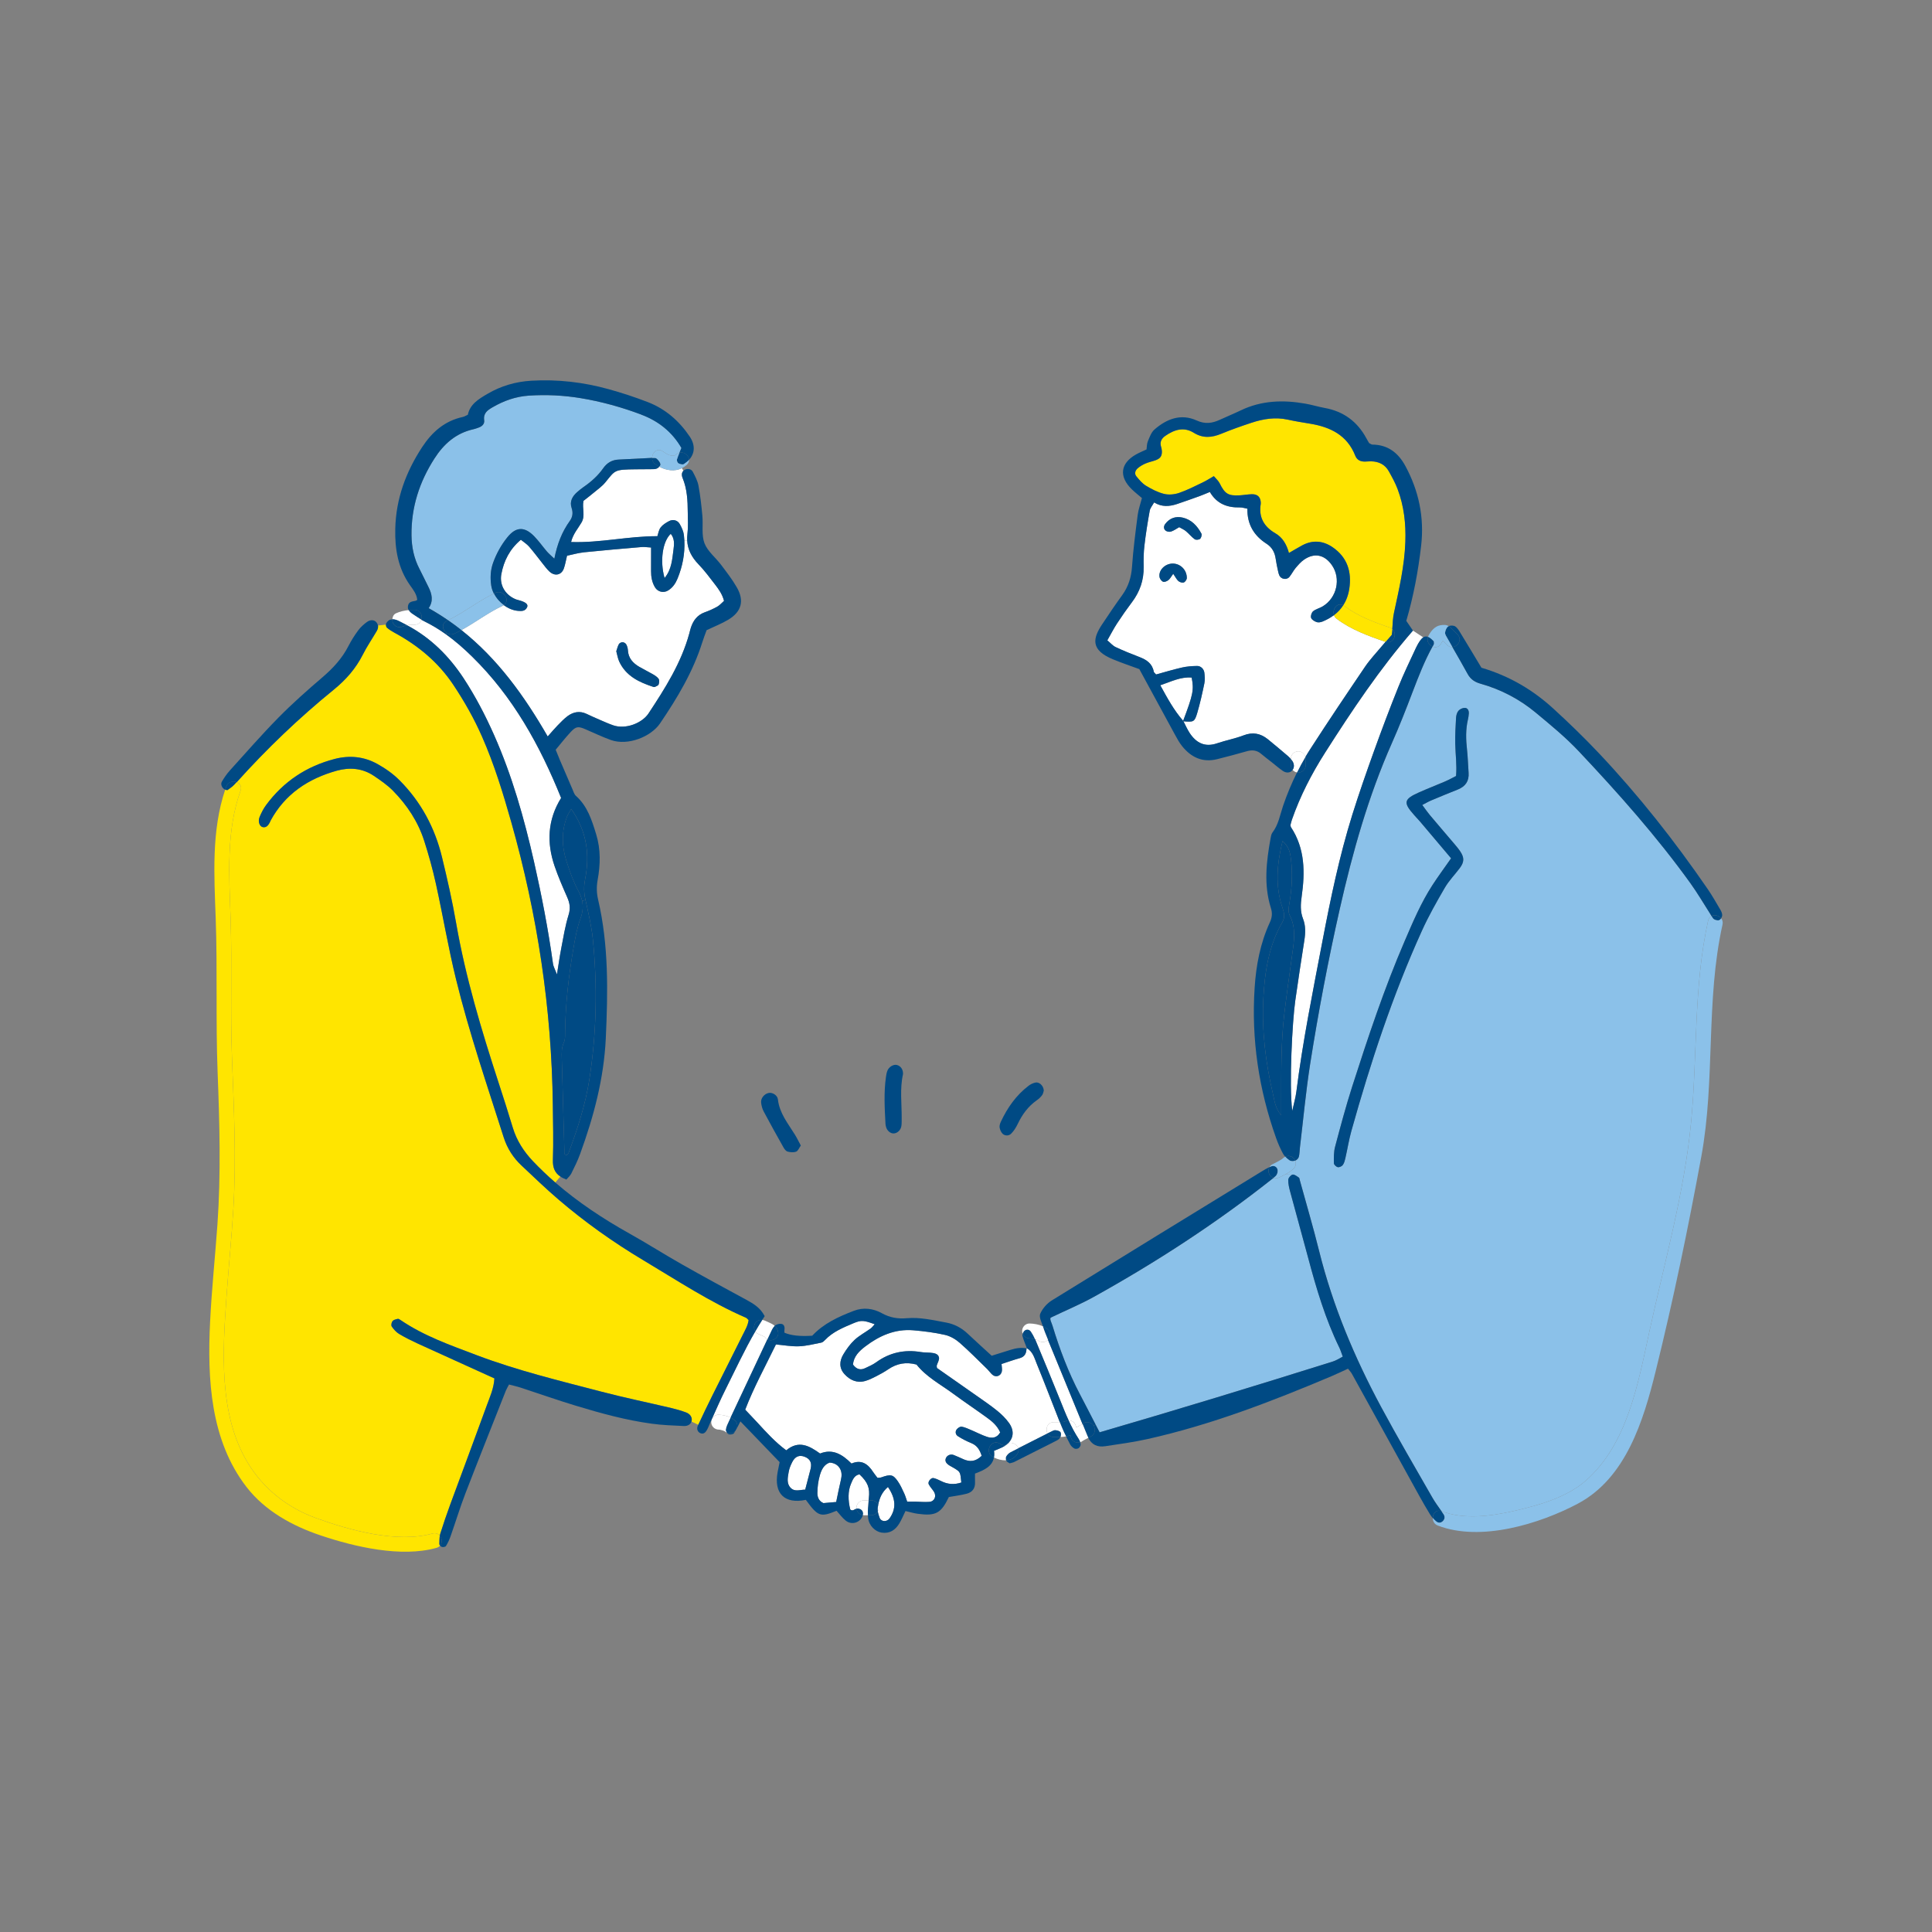 <?xml version="1.0" encoding="UTF-8"?>
<svg id="_レイヤー_1" data-name="レイヤー_1" xmlns="http://www.w3.org/2000/svg" version="1.1" viewBox="0 0 120 120">
  <rect x="0" y="0" width="120" height="120" fill="#808080" stroke="none"/>
  <!-- Generator: Adobe Illustrator 29.3.1, SVG Export Plug-In . SVG Version: 2.1.0 Build 151)  -->
  <defs>
    <style>
      .st0 {
        fill: #8bc1e9;
      }

      .st1 {
        fill: #fff;
      }

      .st2 {
        fill: #ffe500;
      }

      .st3 {
        fill: #004a84;
      }
    </style>
  </defs>
  <path class="st2" d="M86.312,38.974c-.974-.328-1.998-.712-2.819-1.341-.021-.016-.042-.03-.062-.039.19-.291.317-.631.377-1.022.16-1.057-.125-1.957-1.036-2.581-.597-.407-1.237-.463-1.887-.116-.25.134-.49.282-.826.474-.143-.534-.395-.964-.849-1.226-.703-.409-1.041-.997-.902-1.822.005-.03.005-.062.002-.095-.025-.34-.203-.513-.557-.506-.252.007-.504.055-.756.069-.719.039-.916-.095-1.244-.754-.079-.155-.224-.277-.358-.439-.259.148-.47.287-.694.393-.486.231-.964.481-1.471.652-.287.097-.638.129-.927.058-.391-.097-.768-.291-1.115-.502-.236-.141-.425-.37-.603-.585-.143-.173-.07-.375.083-.506.141-.123.31-.22.481-.294.203-.088.425-.13.634-.206.298-.113.398-.266.384-.573-.005-.095-.028-.19-.055-.28-.083-.289.044-.502.263-.654.553-.386,1.15-.585,1.772-.197.576.358,1.124.305,1.716.06.615-.254,1.242-.474,1.873-.682.731-.243,1.475-.361,2.246-.194.465.102.934.178,1.401.254,1.258.208,2.296.715,2.796,1.987.106.271.328.37.606.365.127-.002.254-.019.382-.016.479.009.865.201,1.101.627.199.358.4.721.543,1.103.396,1.052.518,2.146.479,3.27-.053,1.499-.391,2.946-.705,4.403-.067.303-.081.617-.106,1.011-.044-.042-.099-.072-.164-.095Z"/>
  <path class="st2" d="M24.03,38.981c.139.123.301.224.465.312,1.475.798,2.729,1.838,3.665,3.244.687,1.032,1.295,2.105,1.792,3.24.754,1.716,1.298,3.501,1.809,5.301,1.621,5.735,2.505,11.577,2.576,17.539.014,1.14.044,2.285.005,3.425-.019.488.129.812.465,1.034l-.317.37c-.479-.416-.939-.853-1.381-1.318-.581-.613-1.015-1.286-1.258-2.093-.282-.941-.585-1.876-.888-2.808-1.059-3.254-2.044-6.524-2.632-9.905-.238-1.369-.548-2.731-.876-4.084-.442-1.82-1.298-3.427-2.63-4.766-.407-.409-.867-.733-1.369-1.013-.849-.476-1.748-.557-2.669-.319-1.746.453-3.175,1.401-4.253,2.858-.167.224-.298.483-.407.745-.12.285,0,.606.215.636.229.03.333-.139.425-.31.016-.028.021-.062.037-.09.9-1.665,2.35-2.62,4.126-3.113.789-.217,1.582-.155,2.285.317.416.28.842.571,1.193.927.877.89,1.559,1.922,1.943,3.118.28.874.527,1.76.724,2.655.437,1.977.77,3.98,1.254,5.946.816,3.323,1.924,6.561,2.96,9.817.217.68.59,1.265,1.108,1.748.761.717,1.515,1.443,2.31,2.123,1.64,1.402,3.395,2.648,5.25,3.756,2.095,1.249,4.13,2.599,6.378,3.573.053.023.093.081.164.146-.039.333-.222.631-.372.937-.62,1.249-1.254,2.491-1.873,3.737-.301.606-.597,1.219-.881,1.831l-.425-.201c.007-.023.014-.046.016-.072.025-.201-.099-.402-.356-.497-.296-.109-.601-.199-.909-.271-1.448-.342-2.907-.64-4.346-1.018-2.604-.68-5.224-1.314-7.745-2.266-1.626-.615-3.277-1.191-4.732-2.183-.051-.035-.123-.083-.171-.072-.116.028-.259.058-.324.141-.065.079-.099.264-.048.335.123.176.277.354.46.463.379.226.779.423,1.18.608,1.552.71,3.11,1.413,4.736,2.151-.039.64-.287,1.161-.478,1.691-.745,2.054-1.515,4.098-2.269,6.149-.217.594-.423,1.193-.613,1.797-.014.044-.023.088-.033.132-.099-.12-.259-.19-.455-.134-2.197.615-5.15-.204-7.248-.967-1.76-.638-3.247-1.818-4.216-3.416-1.832-3.013-1.563-6.98-1.327-10.347.129-1.829.319-3.654.428-5.486.183-3.108.03-6.216-.088-9.325-.111-2.886.011-5.772-.086-8.658-.088-2.657-.291-5.4.62-7.949.09-.257-.044-.446-.238-.525,1.862-2.074,3.871-3.994,6.034-5.752.749-.611,1.36-1.307,1.797-2.172.254-.506.581-.978.867-1.471.063-.109.093-.22.074-.331l.493-.055c0,.067.023.148.06.183Z"/>
  <path class="st0" d="M42.326,27.823c-.039.099-.081.197-.12.289-.07.019-.141.053-.206.113-.238.213-.627-.044-.828-.19-.34-.243-.666.076-.67.407-.692.032-1.383.074-2.075.104-.411.019-.721.201-.957.534-.331.472-.756.849-1.23,1.175-.129.088-.252.192-.372.294-.31.266-.502.59-.363,1.004.099.301.062.56-.113.805-.483.673-.779,1.429-.96,2.343-.199-.19-.338-.305-.456-.439-.268-.312-.504-.652-.791-.948-.608-.624-1.138-.604-1.677.067-.377.469-.668.994-.877,1.568-.169.46-.187.932-.122,1.404.025.176.083.349.166.514-.992.481-1.855,1.182-2.847,1.656-.384-.264-.784-.516-1.202-.749.305-.439.208-.879-.014-1.316-.187-.368-.361-.742-.55-1.108-.345-.659-.492-1.357-.502-2.104-.019-1.734.488-3.303,1.418-4.755.59-.923,1.348-1.591,2.437-1.832.093-.019.183-.056.273-.086.231-.074.421-.22.386-.472-.062-.442.21-.624.523-.805.696-.405,1.434-.666,2.241-.722,1.082-.072,2.151-.021,3.224.155,1.286.213,2.537.56,3.753,1.015,1.069.398,1.927,1.068,2.512,2.079Z"/>
  <path class="st0" d="M80.288,72.957c-.113.025-.268.208-.271.326-.007.245.055.5.12.74.37,1.376.754,2.75,1.122,4.126.507,1.901,1.066,3.781,1.931,5.557.081.166.134.349.213.557-.22.111-.405.236-.61.301-4.801,1.508-9.614,2.976-14.491,4.399-.083-.16-.164-.319-.248-.476-.331-.645-.655-1.274-.985-1.901-.71-1.351-1.247-2.771-1.691-4.23-.06-.199-.189-.409-.118-.514.967-.463,1.846-.828,2.671-1.286,3.885-2.158,7.606-4.574,11.094-7.336.025-.021.053-.042.081-.062.12.039.257.025.379-.035.113-.058.227-.113.34-.176l.463.009Z"/>
  <path class="st0" d="M80.676,73.142c-.123-.081-.275-.208-.388-.185l-.463-.009c.187-.099.368-.213.523-.361.136-.127.169-.331.102-.497.111-.046.204-.141.231-.261.039-.183.042-.377.062-.564.208-1.73.366-3.469.636-5.19.509-3.221,1.117-6.427,1.836-9.611.798-3.527,1.772-6.998,3.242-10.315.463-1.043.879-2.104,1.284-3.171.368-.96.738-1.92,1.237-2.819.189.079.416.042.539-.197.033-.06.065-.118.097-.162.085.086.171.171.257.257.106.106.227.143.34.134.319.557.641,1.112.948,1.674.183.333.449.504.805.604,1.267.356,2.417.96,3.425,1.797.925.768,1.864,1.538,2.685,2.412,2.454,2.606,4.836,5.284,6.931,8.196.442.618.826,1.274,1.235,1.913.023.035.042.072.062.109-.097.051-.176.143-.208.287-.911,4.1-.657,8.33-1.055,12.491-.423,4.427-1.656,8.716-2.597,13.046-.699,3.215-1.358,6.98-3.955,9.253-1.205,1.055-2.974,1.54-4.498,1.885-1.399.317-3.067.537-4.44.007-.007-.002-.012-.005-.019-.005-.187-.273-.391-.541-.555-.828-1.071-1.871-2.162-3.73-3.182-5.627-1.656-3.078-3.006-6.284-3.855-9.688-.366-1.476-.798-2.932-1.2-4.399-.019-.06-.021-.148-.062-.176ZM91.231,44.31c.009-.176-.069-.34-.245-.342-.136-.005-.31.074-.398.178-.095.109-.141.287-.15.437-.032.537-.06,1.073-.051,1.61.014.661.111,1.321.051,2.005-.248.125-.465.247-.694.344-.525.227-1.057.43-1.577.661-.98.433-1.024.641-.338,1.413.127.141.259.28.382.423.634.747,1.265,1.496,1.919,2.271-.435.62-.812,1.131-1.156,1.661-.71,1.094-1.216,2.292-1.73,3.485-1.267,2.942-2.276,5.976-3.254,9.022-.395,1.235-.731,2.491-1.064,3.744-.088.328-.081.687-.076,1.029,0,.088.146.224.243.243.097.019.254-.053.314-.139.088-.12.125-.285.16-.435.127-.555.215-1.122.368-1.67,1.186-4.241,2.56-8.423,4.382-12.44.416-.92.918-1.806,1.427-2.68.252-.433.615-.803.92-1.207.285-.377.296-.65.035-1.041-.123-.185-.268-.354-.412-.522-.492-.581-.99-1.156-1.478-1.739-.16-.19-.301-.398-.469-.625.213-.109.375-.208.548-.28.553-.234,1.11-.46,1.67-.685.467-.19.696-.523.659-1.034-.035-.474-.046-.951-.097-1.422-.072-.636-.093-1.265.056-1.892.03-.123.046-.25.055-.375Z"/>
  <path class="st3" d="M35.23,50.695c.044-.113.116-.213.247-.449.988,1.406,1.161,2.849.865,4.362-.081.421-.083.8.007,1.209.007.028.011.058.019.086l-.213.048c-.042-.203-.12-.407-.234-.617-.312-.583-.539-1.217-.738-1.848-.294-.927-.319-1.868.046-2.791Z"/>
  <path class="st3" d="M35.2,71.745c-.199-.011-.143-.18-.146-.28-.058-1.901-.111-3.802-.16-5.701-.009-.347-.025-.684.132-1.022.088-.19.069-.435.072-.654.026-1.746.222-3.476.52-5.194.106-.622.22-1.254.435-1.843.146-.393.178-.745.102-1.099l.213-.048c.176.805.372,1.612.455,2.428.289,2.912.234,5.821-.217,8.716-.245,1.568-.735,3.074-1.29,4.558-.021.051-.074.09-.116.139Z"/>
  <path class="st3" d="M80.119,56.879c.365.722.273,1.473.166,2.232-.178,1.284-.358,2.567-.513,3.853-.222,1.857-.187,3.726-.192,5.592-.002.206,0,.409,0,.719-.379-.451-.416-.904-.513-1.318-.455-1.949-.703-3.924-.599-5.927.086-1.653.331-3.275,1.175-4.741.178-.31.125-.58.016-.897-.465-1.355-.351-2.713.002-4.151.412.354.481.754.527,1.159.104.886.055,1.769-.092,2.646-.046.284-.118.562.023.835Z"/>
  <path class="st1" d="M73.486,44.775c-.576-.657-.985-1.415-1.42-2.208.682-.231,1.27-.537,1.95-.476.146.77.09,1.045-.53,2.685Z"/>
  <path class="st1" d="M72.411,32.966c.083.06.236.083.331.048.171-.058.324-.171.502-.27.15.088.296.148.412.243.192.159.349.363.55.506.072.053.262.037.333-.023.072-.06.125-.247.086-.324-.259-.483-.617-.874-1.177-.999-.432-.097-.807.042-1.075.4-.102.136-.106.315.039.419ZM72.871,35.64c.143.206.21.356.324.453.081.069.24.118.331.086.088-.032.19-.18.19-.277.005-.509-.41-.909-.895-.897-.477.012-.884.435-.796.856.023.106.127.24.224.275.086.03.234-.037.322-.102.095-.072.153-.192.301-.393ZM71.083,33.877c.083-.721.199-1.441.328-2.155.03-.166.162-.314.273-.513.483.298.95.252,1.415.102.478-.16.955-.331,1.429-.502.201-.074.395-.16.617-.25.435.742,1.089.978,1.871.96.146-.002.291.049.46.079-.016.983.416,1.681,1.191,2.178.347.222.513.544.569.941.034.25.09.499.143.747.018.093.042.185.079.273.109.245.463.305.631.095.141-.171.238-.377.379-.546.162-.19.329-.388.534-.527.645-.439,1.27-.305,1.723.345.58.83.312,2.04-.581,2.567-.187.111-.421.162-.585.298-.097.079-.164.294-.125.407.039.118.21.22.347.266.106.037.254.009.368-.037.264-.109.5-.24.708-.398.028.086.083.164.167.227.879.671,1.996,1.08,3.034,1.432-.079.09-.162.187-.243.284-.344.414-.719.807-1.022,1.251-1.156,1.705-2.306,3.413-3.423,5.146-.099.153-.194.308-.287.465-.053-.196-.236-.344-.446-.344-.252,0-.463.21-.463.463v.021c-.058-.072-.123-.139-.192-.197-.409-.349-.821-.696-1.239-1.036-.456-.365-.939-.46-1.508-.238-.53.204-1.099.308-1.635.49-.758.261-1.297-.014-1.709-.636-.15-.231-.261-.483-.388-.729.636.056.691.037.856-.513.178-.606.317-1.226.444-1.845.044-.21.025-.442,0-.661-.028-.229-.222-.421-.449-.419-.315.005-.634.028-.939.097-.548.125-1.087.289-1.612.433-.067-.081-.134-.125-.143-.178-.092-.5-.442-.733-.879-.902-.502-.192-1.004-.393-1.489-.622-.183-.086-.326-.261-.516-.419.217-.379.388-.717.594-1.034.294-.449.603-.893.927-1.323.497-.657.752-1.381.735-2.208-.009-.444-.005-.89.049-1.332Z"/>
  <path class="st1" d="M80.517,67.832c-.042.331-.139.655-.252,1.17-.206-1.649.007-5.578.188-6.85.178-1.254.37-2.507.566-3.758.07-.449.081-.9-.081-1.316-.183-.467-.155-.911-.088-1.392.213-1.499.215-2.976-.668-4.311-.016-.025-.014-.06-.028-.129.023-.088.051-.213.09-.331.513-1.473,1.223-2.852,2.061-4.165,1.667-2.616,3.388-5.197,5.458-7.581l.641.421c-.056.035-.109.088-.164.16-.113.15-.21.319-.289.49-.372.805-.763,1.6-1.092,2.424-.53,1.32-1.034,2.655-1.517,3.996-.472,1.311-.932,2.627-1.348,3.955-.802,2.574-1.351,5.213-1.855,7.856-.594,3.111-1.223,6.216-1.621,9.362Z"/>
  <path class="st1" d="M65.852,86.976c-.493-1.233-1.004-2.456-1.513-3.682-.014-.035-.028-.067-.044-.102.046.012.093.028.139.046h.003c.007.002.014.007.021.011-.007-.007-.014-.014-.026-.025.187.169.467.187.652,0,.002-.002.005-.005.007-.009.715,1.742,1.429,3.485,2.144,5.227-.009.009-.021.021-.03.03-.06.033-.123.062-.183.093-.063.032-.125.065-.185.099-.007-.116-.053-.231-.134-.31-.095-.097-.213-.136-.328-.129-.19-.409-.354-.828-.523-1.249Z"/>
  <path class="st1" d="M53.741,83.634c.881-.671,1.857-1.103,2.99-1.006.661.056,1.325.141,1.968.287.324.074.652.266.907.488.594.518,1.147,1.087,1.716,1.637.111.111.201.245.319.349.21.185.525.081.585-.204.028-.139-.009-.291-.018-.463.395-.129.752-.259,1.115-.358.333-.09.43-.314.435-.613.012,0,.021.002.032.005-.002-.005-.005-.011-.007-.016.379.218.474.631.622.99.488,1.193.946,2.4,1.42,3.599-.125.007-.25.005-.372.005-.405,0-.537.428-.391.701-.606.305-1.214.611-1.818.92-.074-.247-.379-.407-.627-.312.347-.34.379-.807.053-1.261-.201-.277-.453-.53-.722-.747-.418-.34-.865-.641-1.304-.951-.826-.583-1.656-1.161-2.447-1.714-.012-.095-.023-.125-.016-.15.051-.173.176-.363.139-.513-.06-.243-.324-.266-.548-.287-.19-.016-.382-.009-.569-.039-1.018-.171-1.945.026-2.787.638-.201.146-.439.247-.669.356-.298.146-.55.079-.765-.217.039-.504.382-.837.759-1.124Z"/>
  <path class="st1" d="M54.546,93.472c.076-.405.227-.791.606-1.112.502.738.518,1.362.097,1.954-.162.226-.516.217-.613-.037-.049-.127-.095-.266-.113-.403.039-.065.06-.141.06-.222,0-.062-.014-.123-.037-.178v-.002Z"/>
  <path class="st1" d="M52.811,93.757c-.146-.571-.146-1.143.037-1.577.109-.254.201-.544.534-.606.532.502.654.86.583,1.48-.005.046-.009.09-.014.136h-.294c-.252,0-.463.21-.463.463,0,.019,0,.037.002.053-.127.037-.24.182-.386.051Z"/>
  <path class="st1" d="M50.922,91.633c.095-.321.236-.654.604-.788.268.014.495.125.631.347.136.22.136.467.074.724-.109.453-.196.913-.294,1.376-.266.023-.539.046-.791.069-.296-.125-.377-.389-.377-.624.002-.37.051-.75.153-1.103Z"/>
  <path class="st1" d="M49.111,92.415c-.275-.282-.18-.652-.125-.988.035-.213.123-.423.222-.618.178-.354.446-.455.772-.328.338.132.46.375.368.752-.1.395-.204.789-.335,1.29-.319.002-.645.153-.902-.109Z"/>
  <path class="st1" d="M44.638,87.871c-.19-.005-.356.12-.428.287h-.003v-.002c.278-.611.541-1.226.842-1.825.611-1.219,1.18-2.458,1.862-3.633.037.058.088.106.153.139.104.051.21.095.317.143.042.021.083.042.122.065.039.062.093.113.157.148-.761,1.619-1.524,3.235-2.283,4.857-.229-.116-.495-.171-.74-.178Z"/>
  <path class="st1" d="M51.236,83.239c.493-.525,1.145-.784,1.785-1.055.481-.201.64-.176,1.307.067-.093.101-.157.196-.245.261-.333.24-.705.437-1.004.712-.273.254-.5.571-.694.893-.25.412-.278.858.069,1.235.338.37.768.569,1.281.425.241-.067.472-.183.696-.298.255-.13.504-.268.74-.428.53-.361,1.099-.472,1.755-.296.602.763,1.482,1.226,2.271,1.806.689.506,1.401.983,2.093,1.485.333.238.648.502.833.923-.197.349-.5.379-.812.278-.331-.109-.64-.275-.96-.41-.204-.086-.407-.185-.62-.224-.092-.016-.238.079-.307.167-.113.141-.07.333.067.421.263.171.548.317.84.435.361.148.525.419.643.789-.398.382-.754.377-1.131.213-.204-.09-.402-.187-.61-.266-.192-.072-.403.018-.479.19-.079.176.009.312.139.409.127.095.275.157.41.243.345.22.342.222.407.867-.442.153-.865.118-1.281-.1-.139-.072-.284-.134-.437-.173-.162-.044-.384.227-.308.382.083.164.217.301.319.455.18.28.046.613-.278.639-.282.023-.567-.007-.851-.012-.157-.002-.315,0-.527,0-.06-.173-.109-.349-.183-.511-.12-.257-.236-.522-.398-.754-.301-.433-.449-.451-1.045-.238-.055.019-.118.014-.217.023-.081-.109-.183-.227-.268-.356-.321-.502-.726-.8-1.348-.532-.562-.562-1.161-.941-1.952-.622-.669-.483-1.33-.844-2.1-.199-.692-.513-1.242-1.124-1.797-1.728-.231-.252-.47-.5-.752-.798.525-1.369,1.253-2.699,1.908-4.049.502.044.971.132,1.434.113.463-.018.923-.136,1.381-.227.083-.016.164-.09.227-.155Z"/>
  <path class="st1" d="M34.446,53.794c.224.659.504,1.297.784,1.936.159.361.215.682.088,1.089-.215.692-.329,1.415-.467,2.13-.09.46-.153.927-.257,1.573-.125-.326-.22-.486-.245-.654-.296-2.137-.705-4.251-1.182-6.353-.611-2.692-1.36-5.34-2.482-7.87-.541-1.219-1.156-2.398-1.887-3.515-.911-1.385-2.049-2.518-3.513-3.293.048-.009.09-.016.113-.019.116-.012.234-.014.352-.014.231,0,.372-.139.423-.31.06.035.123.067.185.097.467.229.907.497,1.323.793.587.419,1.129.895,1.647,1.404,2.539,2.488,4.211,5.523,5.523,8.774-.846,1.367-.899,2.782-.405,4.232Z"/>
  <path class="st1" d="M41.278,35.901c-.301-1.048-.125-2.276.384-2.745.243.298.217.641.171.974-.083.599-.104,1.226-.555,1.772Z"/>
  <path class="st1" d="M40.434,29.143c.125-.002.266.009.372-.044.046-.023.102-.065.143-.111.447.238.962.312,1.406.09l.09.164c-.092.09-.109.21-.081.347.005.03.019.06.03.09.287.689.319,1.418.324,2.148.005.444.034.893-.021,1.33-.016.143-.023.28-.016.412l-.176.005c-.005-.111-.014-.222-.028-.335-.028-.241-.141-.483-.264-.696-.134-.234-.423-.303-.664-.171-.192.102-.391.227-.518.393-.118.155-.146.379-.201.541-1.809-.005-3.541.423-5.361.363.127-.516.439-.846.654-1.223.241-.421.021-.874.116-1.334.21-.166.437-.338.654-.52.243-.203.509-.391.706-.631.624-.763.534-.793,1.882-.809.317-.005.634,0,.951-.007Z"/>
  <path class="st1" d="M42.814,39.344c-.502,1.834-1.503,3.409-2.537,4.975-.393.59-1.413,1.006-2.199.728-.296-.104-.585-.236-.877-.361-.261-.111-.523-.231-.779-.352-.419-.194-.812-.116-1.166.143-.226.169-.425.379-.624.583-.197.201-.377.419-.613.682-1.457-2.532-3.12-4.833-5.361-6.607.872-.477,1.665-1.092,2.569-1.513.023-.011.044-.023.065-.037.266.199.573.331.884.356.22.019.451.028.564-.227.074-.162-.058-.291-.395-.4-.12-.039-.248-.06-.361-.113-.62-.278-.969-.877-.844-1.545.155-.823.516-1.547,1.212-2.132.185.15.372.266.511.426.291.335.555.694.832,1.041.136.171.268.354.428.504.338.319.759.227.904-.201.081-.234.12-.481.192-.777.352-.074.685-.173,1.022-.208,1.196-.123,2.396-.227,3.594-.328.178-.016.358.014.606.028,0,.527.003.997-.002,1.466-.002.356.058.696.241,1.001.176.296.539.377.826.196.282-.176.455-.439.578-.735.312-.763.463-1.552.423-2.364l.176-.005c.03.569.282,1.041.701,1.478.372.386.696.821,1.024,1.249.229.298.456.604.564,1.024-.139.123-.264.271-.419.358-.248.139-.511.257-.779.352-.46.166-.712.506-.86.948-.039.12-.067.245-.099.365ZM40.908,42.164c-.083-.12-.227-.208-.361-.287-.273-.159-.557-.294-.83-.453-.402-.234-.694-.546-.717-1.045-.007-.12-.044-.25-.102-.354-.039-.069-.146-.134-.224-.136-.076-.005-.194.051-.231.116-.076.132-.109.287-.164.446.06.213.09.437.18.634.421.911,1.244,1.295,2.132,1.584.028.009.067.007.093-.005.081-.044.201-.081.224-.148.039-.109.056-.268,0-.352Z"/>
  <path class="st3" d="M106.902,57.041c-.03.051-.07.09-.111.109-.09.039-.25.005-.338-.056-.065-.046-.106-.123-.151-.199.192-.099.46-.03.599.146Z"/>
  <path class="st3" d="M91.16,41.865c-.308-.562-.629-1.117-.948-1.674.342-.028.629-.472.312-.789-.134-.134-.268-.271-.405-.405-.044-.044-.09-.081-.136-.106.111-.053.305-.048.402.016.146.097.248.277.344.437.43.701.851,1.408,1.286,2.13,1.764.52,3.224,1.397,4.498,2.569.958.876,1.892,1.783,2.782,2.724,2.486,2.632,4.72,5.467,6.769,8.448.287.416.536.86.793,1.295.062.106.12.238.111.354-.005.055-.03.12-.067.176-.139-.176-.407-.245-.599-.146-.021-.037-.039-.074-.062-.109-.409-.638-.793-1.295-1.235-1.913-2.095-2.912-4.477-5.59-6.931-8.196-.821-.874-1.76-1.644-2.685-2.412-1.008-.837-2.158-1.441-3.425-1.797-.356-.1-.622-.271-.805-.604Z"/>
  <path class="st3" d="M89.895,39.634c-.06-.109-.15-.236-.137-.344.016-.139.09-.319.199-.386.007-.005.016-.009.026-.012.046.025.092.062.136.106.136.134.271.271.405.405.317.317.03.761-.312.789-.106-.185-.213-.372-.317-.557Z"/>
  <path class="st3" d="M89.666,94.055c.095.146.079.303-.051.428-.139.136-.301.111-.426,0-.069-.06-.136-.127-.196-.199.005-.278.215-.541.539-.426.046.065.09.13.134.197Z"/>
  <path class="st0" d="M88.72,39.495c.15-.289.391-.594.733-.657.206-.037.372-.042.53.053-.009.002-.019.007-.026.012-.109.067-.183.248-.199.386-.014.109.076.236.137.344.104.185.21.372.317.557-.113.009-.234-.028-.34-.134-.086-.086-.171-.171-.257-.257-.033.044-.065.102-.097.162-.123.238-.349.275-.539.197.021-.044.044-.088.069-.129.025-.049.002-.123.002-.192-.134-.143-.25-.236-.358-.277.007-.023.016-.044.028-.065Z"/>
  <path class="st0" d="M98.005,93.394c-2.384,1.263-6.045,2.387-8.702,1.36-.22-.086-.312-.28-.31-.469.06.072.127.139.196.199.125.111.287.136.426,0,.129-.125.146-.282.051-.428-.044-.067-.088-.132-.134-.197.007,0,.012.003.019.005,1.373.53,3.041.31,4.44-.007,1.524-.345,3.293-.83,4.498-1.885,2.597-2.273,3.256-6.038,3.955-9.253.941-4.329,2.174-8.619,2.597-13.046.398-4.16.143-8.39,1.055-12.491.032-.143.111-.236.208-.287.044.076.086.153.151.199.088.06.248.095.338.056.042-.019.081-.058.111-.109.081.099.12.231.085.388-1.054,4.734-.439,9.641-1.316,14.401-.823,4.477-1.744,8.925-2.838,13.346-.754,3.055-1.843,6.633-4.829,8.217Z"/>
  <path class="st3" d="M89.05,39.837c0,.07.023.143-.002.192-.025.042-.048.086-.069.129-.217-.09-.386-.333-.287-.599.109.042.224.134.358.277Z"/>
  <path class="st3" d="M86.476,39.069c.338.289.09.967-.412.798t-.005-.002c.157-.18.296-.34.386-.442.012-.125.021-.243.03-.354Z"/>
  <path class="st2" d="M86.06,39.865c-1.039-.352-2.155-.761-3.034-1.432-.083-.062-.139-.141-.167-.227.229-.173.421-.377.571-.613.021.009.042.023.062.039.821.629,1.846,1.013,2.819,1.341.065.023.12.053.164.095-.009.111-.019.229-.03.354-.09.102-.229.261-.386.442Z"/>
  <path class="st3" d="M83.567,71.921c-.035.15-.072.314-.16.435-.06.086-.217.157-.314.139-.097-.019-.243-.155-.243-.243-.005-.342-.012-.701.076-1.029.333-1.253.668-2.509,1.064-3.744.978-3.046,1.987-6.08,3.254-9.022.513-1.193,1.02-2.391,1.73-3.485.345-.53.722-1.041,1.156-1.661-.654-.775-1.286-1.524-1.919-2.271-.123-.143-.254-.282-.382-.423-.687-.773-.643-.981.338-1.413.52-.231,1.052-.435,1.577-.661.229-.097.446-.22.694-.344.06-.685-.037-1.344-.051-2.005-.009-.537.019-1.073.051-1.61.009-.15.055-.328.15-.437.088-.104.261-.183.398-.178.176.002.254.167.245.342-.009.125-.025.252-.055.375-.148.627-.127,1.256-.056,1.892.051.472.062.948.097,1.422.037.511-.192.844-.659,1.034-.56.224-1.117.451-1.67.685-.173.072-.335.171-.548.28.169.227.31.435.469.625.488.583.985,1.159,1.478,1.739.143.169.289.338.412.522.261.391.25.664-.035,1.041-.305.405-.668.775-.92,1.207-.509.874-1.011,1.76-1.427,2.68-1.822,4.017-3.196,8.198-4.382,12.44-.153.548-.24,1.115-.368,1.67Z"/>
  <path class="st3" d="M82.859,38.207c-.127-.361.206-.816.571-.613-.15.236-.342.439-.571.613Z"/>
  <path class="st3" d="M80.561,47.98c.162-.331.338-.652.525-.969.012.037.016.076.016.118v.396c0,.252-.21.463-.463.463-.028,0-.053-.002-.079-.007Z"/>
  <path class="st1" d="M80.285,47.82c.12-.166.106-.398-.042-.59-.021-.028-.042-.056-.067-.081v-.021c0-.252.21-.463.463-.463.21,0,.393.148.446.344-.187.317-.363.638-.525.969-.109-.018-.206-.079-.275-.16Z"/>
  <path class="st3" d="M80.07,72.057c-.083-.06-.166-.132-.24-.21.171-.081.377-.055.518.088.044.044.079.097.102.155-.12.051-.266.049-.379-.032Z"/>
  <path class="st3" d="M80.244,47.231c.148.192.162.423.042.59-.067-.081-.109-.185-.109-.296v-.375c.025.025.046.053.067.081Z"/>
  <path class="st3" d="M78.852,72.957c-.081-.136-.081-.321-.002-.465v-.002c.037-.016.074-.033.111-.046.162-.063.331.009.386.176.035.1.007.248-.046.345-.044.076-.12.136-.194.194-.102-.03-.192-.097-.254-.201Z"/>
  <path class="st0" d="M78.849,72.49c.037-.069.095-.13.169-.167.141-.069.282-.139.419-.217.06-.035.123-.069.18-.109.019-.014.03-.021.035-.026.014-.011.03-.023.044-.037.039-.039.086-.069.134-.088.074.079.157.151.24.21.114.081.259.083.379.032.067.167.035.37-.102.497-.155.148-.335.261-.523.361-.113.062-.227.118-.34.176-.122.06-.259.074-.379.035.074-.058.15-.118.194-.194.053-.097.081-.245.046-.345-.056-.166-.224-.238-.386-.176-.037.014-.074.03-.111.046Z"/>
  <path class="st3" d="M73.243,32.744c-.178.099-.331.213-.502.27-.095.035-.247.012-.331-.048-.146-.104-.141-.282-.039-.419.268-.358.643-.497,1.075-.4.56.125.918.516,1.177.999.039.076-.014.264-.086.324-.072.06-.261.076-.333.023-.201-.143-.358-.347-.55-.506-.116-.095-.261-.155-.412-.243Z"/>
  <path class="st3" d="M72.871,35.64c-.148.201-.206.322-.301.393-.088.065-.236.132-.322.102-.097-.035-.201-.169-.224-.275-.088-.421.319-.844.796-.856.485-.011.899.389.895.897,0,.097-.102.245-.19.277-.09.032-.25-.016-.331-.086-.113-.097-.18-.247-.324-.453Z"/>
  <path class="st3" d="M79.643,57.288c-.844,1.466-1.089,3.088-1.175,4.741-.104,2.003.143,3.978.599,5.927.097.414.134.867.513,1.318,0-.31-.002-.513,0-.719.005-1.866-.03-3.735.192-5.592.155-1.286.335-2.569.513-3.853.106-.759.199-1.51-.166-2.232-.141-.273-.069-.55-.023-.835.148-.877.196-1.76.092-2.646-.046-.405-.116-.805-.527-1.159-.354,1.438-.467,2.796-.002,4.151.109.317.162.587-.016.897ZM68.465,38.764c.402-.608.812-1.212,1.239-1.802.384-.532.564-1.108.608-1.767.074-1.071.215-2.141.352-3.208.044-.342.166-.673.263-1.052-.208-.178-.428-.349-.629-.544-.812-.789-.715-1.61.259-2.162.192-.109.398-.192.657-.315.021-.146.014-.34.081-.504.109-.257.21-.557.41-.731.761-.664,1.649-1.006,2.623-.562.534.243.969.171,1.443-.046.433-.199.872-.379,1.302-.585,1.283-.615,2.627-.657,3.996-.416.405.069.8.194,1.205.268,1.172.21,2.03.844,2.595,1.887.058.111.123.217.171.298.09.042.146.092.203.092.962.007,1.607.516,2.044,1.323.837,1.545,1.184,3.191.983,4.951-.181,1.575-.47,3.129-.923,4.674.134.197.271.396.414.604-2.07,2.384-3.79,4.965-5.458,7.581-.837,1.314-1.547,2.692-2.061,4.165-.039.118-.067.243-.09.331.014.069.011.104.028.129.883,1.334.881,2.812.668,4.311-.067.481-.095.925.088,1.392.162.416.151.867.081,1.316-.197,1.251-.388,2.504-.566,3.758-.181,1.272-.393,5.201-.188,6.85.114-.516.21-.84.252-1.17.398-3.145,1.027-6.251,1.621-9.362.504-2.643,1.052-5.282,1.855-7.856.416-1.327.876-2.643,1.348-3.955.483-1.341.987-2.676,1.517-3.996.329-.823.719-1.619,1.092-2.424.079-.171.176-.34.289-.49.055-.072.109-.125.164-.16.092-.06.187-.069.289-.03-.1.266.069.509.287.599-.5.9-.87,1.859-1.237,2.819-.405,1.066-.821,2.128-1.284,3.171-1.471,3.316-2.445,6.788-3.242,10.315-.719,3.184-1.327,6.39-1.836,9.611-.27,1.721-.428,3.46-.636,5.19-.021.187-.023.382-.062.564-.028.12-.12.215-.231.261-.023-.058-.058-.111-.102-.155-.141-.143-.347-.169-.518-.088-.056-.06-.104-.125-.141-.194-.167-.305-.307-.627-.423-.953-1.08-3.025-1.547-6.142-1.337-9.345.09-1.397.351-2.768.941-4.052.141-.305.173-.573.067-.904-.451-1.436-.28-2.884-.018-4.329.021-.123.046-.264.118-.358.377-.493.467-1.096.659-1.658.243-.712.53-1.404.865-2.072.025.005.051.007.079.007.252,0,.463-.21.463-.463v-.396c0-.042-.005-.081-.016-.118.093-.157.187-.312.287-.465,1.117-1.732,2.266-3.441,3.423-5.146.303-.444.678-.837,1.022-1.251.081-.097.164-.194.243-.284t.005.002c.502.169.749-.509.412-.798.025-.393.039-.708.106-1.011.315-1.457.652-2.905.705-4.403.039-1.124-.083-2.218-.479-3.27-.143-.382-.344-.745-.543-1.103-.236-.426-.622-.617-1.101-.627-.127-.002-.255.014-.382.016-.278.005-.5-.095-.606-.365-.5-1.272-1.538-1.778-2.796-1.987-.467-.076-.937-.153-1.401-.254-.77-.167-1.515-.048-2.246.194-.631.208-1.258.428-1.873.682-.592.245-1.14.298-1.716-.06-.622-.388-1.219-.19-1.772.197-.22.153-.347.365-.263.654.028.09.051.185.055.28.014.308-.086.46-.384.573-.208.076-.43.118-.634.206-.171.074-.34.171-.481.294-.153.132-.226.333-.083.506.178.215.368.444.603.585.347.21.724.405,1.115.502.289.072.64.039.927-.058.506-.171.985-.421,1.471-.652.224-.106.435-.245.694-.393.134.162.28.284.358.439.328.659.525.793,1.244.754.252-.014.504-.062.756-.069.354-.007.532.166.557.506.003.032.003.065-.002.095-.139.826.199,1.413.902,1.822.453.261.705.691.849,1.226.335-.192.576-.34.826-.474.65-.347,1.29-.291,1.887.116.911.624,1.196,1.524,1.036,2.581-.06.391-.187.731-.377,1.022-.365-.204-.698.252-.571.613-.208.157-.444.289-.708.398-.113.046-.261.074-.368.037-.136-.046-.307-.148-.347-.266-.039-.113.028-.328.125-.407.164-.136.398-.187.585-.298.893-.527,1.161-1.737.581-2.567-.453-.65-1.078-.784-1.723-.345-.206.139-.372.338-.534.527-.141.169-.238.375-.379.546-.169.21-.522.15-.631-.095-.037-.088-.06-.18-.079-.273-.053-.248-.109-.497-.143-.747-.056-.398-.222-.719-.569-.941-.775-.497-1.207-1.196-1.191-2.178-.169-.03-.315-.081-.46-.079-.782.019-1.436-.217-1.871-.96-.222.09-.416.176-.617.25-.474.171-.951.342-1.429.502-.465.15-.932.196-1.415-.102-.111.199-.243.347-.273.513-.129.715-.245,1.434-.328,2.155-.053.442-.058.888-.049,1.332.016.828-.238,1.552-.735,2.208-.324.43-.634.874-.927,1.323-.206.317-.377.654-.594,1.034.19.157.333.333.516.419.485.229.987.43,1.489.622.437.169.787.402.879.902.009.053.076.097.143.178.525-.143,1.064-.308,1.612-.433.305-.069.624-.092.939-.097.227-.002.421.19.449.419.025.22.044.451,0,.661-.127.62-.266,1.24-.444,1.845-.164.55-.22.569-.856.513-.002-.007-.007-.012-.009-.018-.002-.005-.007-.007-.009-.012.62-1.64.675-1.915.53-2.685-.68-.06-1.267.245-1.95.476.435.793.844,1.552,1.42,2.208-.005.009-.007.019-.012.028.012,0,.021.002.03.002.127.245.238.497.388.729.412.622.951.897,1.709.636.537-.183,1.106-.287,1.635-.49.569-.222,1.052-.127,1.508.238.419.34.83.687,1.239,1.036.069.058.134.125.192.197v.375c0,.111.042.215.109.296-.002.009-.009.016-.014.023-.134.169-.375.197-.601.039-.234-.162-.449-.349-.673-.527-.224-.176-.453-.347-.671-.532-.268-.227-.557-.252-.888-.157-.608.176-1.221.335-1.834.49-.909.229-1.619-.109-2.181-.805-.176-.22-.314-.474-.451-.724-.728-1.332-1.45-2.669-2.208-4.063-.49-.18-1.059-.372-1.614-.599-1.452-.592-1.272-1.316-.685-2.202Z"/>
  <path class="st3" d="M68.301,88.963c4.877-1.422,9.69-2.891,14.491-4.399.206-.065.391-.19.61-.301-.079-.208-.132-.391-.213-.557-.865-1.776-1.425-3.656-1.931-5.557-.368-1.376-.752-2.75-1.122-4.126-.065-.24-.127-.495-.12-.74.002-.118.157-.301.271-.326.113-.023.266.104.388.185.042.028.044.116.062.176.402,1.466.835,2.923,1.2,4.399.849,3.404,2.199,6.61,3.855,9.688,1.02,1.896,2.112,3.756,3.182,5.627.164.287.368.555.555.828-.324-.116-.534.148-.539.426-.063-.074-.12-.15-.171-.231-.233-.377-.453-.763-.668-1.15-1.395-2.525-2.787-5.051-4.181-7.574-.058-.106-.148-.196-.243-.319-.365.166-.701.331-1.048.476-3.71,1.566-7.461,3.013-11.404,3.894-.865.194-1.746.312-2.623.444-.502.076-.839-.095-1.057-.518.023-.011.049-.023.074-.037.104-.053.222-.123.275-.231.086-.176.069-.354-.019-.488l.125-.065c.083.157.164.317.248.476Z"/>
  <path class="st3" d="M67.538,89.175c-.102-.245-.201-.488-.301-.733.081-.072.185-.116.296-.109.176.009.317.095.395.217.088.134.104.312.019.488-.053.109-.171.178-.275.231-.025.014-.051.026-.074.037-.021-.042-.042-.086-.06-.132Z"/>
  <path class="st1" d="M66.992,89.365c-.238-.365-.439-.747-.617-1.14.116-.007.234.032.328.129.081.079.127.194.134.31.06-.035.122-.067.185-.099.06-.03.123-.06.183-.093.009-.009.021-.021.03-.03h.002c.1.245.199.488.301.733.019.046.039.09.06.132-.067.035-.132.067-.197.102-.039.021-.081.042-.118.065-.014.009-.025.016-.039.026-.046.035-.097.062-.15.079-.023-.076-.06-.148-.102-.213Z"/>
  <path class="st3" d="M66.467,89.712c-.086-.162-.171-.326-.252-.492.097-.019.192-.046.28-.086-.002.123.044.248.134.335.127.127.305.159.465.109.014.046.023.092.028.136.005.076-.06.187-.127.234-.067.044-.194.058-.261.023-.106-.058-.21-.155-.266-.259Z"/>
  <path class="st3" d="M65.935,88.606c-.037-.092-.074-.185-.111-.277.042,0,.083-.005.125-.007.03,0,.06-.005.092-.007.007,0,.016-.002.028-.005.037-.009.053-.012.06-.012.079-.046.162-.072.245-.074.178.393.379.775.617,1.14.042.065.079.136.102.213-.159.051-.338.018-.465-.109-.09-.088-.136-.213-.134-.335-.088.039-.183.067-.28.086-.101-.201-.196-.405-.28-.613Z"/>
  <path class="st1" d="M65.061,89.034c-.146-.273-.014-.701.391-.701.123,0,.248.002.372-.005.037.092.074.185.111.277.083.208.178.412.28.613-.113.023-.231.032-.349.035.035-.095.044-.222.005-.291-.049-.081-.204-.12-.317-.129-.086-.009-.183.046-.266.088-.076.037-.151.076-.227.113Z"/>
  <path class="st3" d="M65.866,89.254c-.141.007-.28.005-.414.005-.192,0-.321-.095-.391-.224.076-.037.15-.076.227-.113.083-.042.18-.097.266-.088.113.009.268.048.317.129.039.069.03.197-.005.291Z"/>
  <path class="st3" d="M65.084,82.573c-.09-.079-.194-.143-.31-.194-.083-.261-.25-.58-.162-.784.139-.322.419-.636.719-.824,4.341-2.685,8.693-5.349,13.043-8.016.153-.095.31-.189.474-.263-.079.143-.079.328.002.465.062.104.153.171.254.201-.028.021-.056.042-.081.062-3.487,2.761-7.209,5.178-11.094,7.336-.826.458-1.705.823-2.671,1.286-.072.104.058.315.118.514.444,1.459.981,2.879,1.691,4.23.331.627.654,1.256.985,1.901l-.125.065c-.079-.123-.22-.208-.395-.217-.111-.007-.215.037-.296.109h-.002c-.715-1.741-1.429-3.485-2.144-5.227.164-.171.18-.479-.007-.643Z"/>
  <path class="st3" d="M64.781,82.399c-.002-.007-.005-.014-.007-.021.116.051.22.116.31.194.187.164.171.472.007.643-.014-.035-.028-.069-.042-.104-.095-.236-.196-.47-.268-.712Z"/>
  <path class="st3" d="M64.014,83.132c-.021-.002-.044-.002-.065-.002-.194-.005-.363-.123-.43-.294.021-.07.06-.139.104-.178.132-.118.31-.097.412.053.102.15.187.314.261.481-.014-.005-.028-.009-.042-.011-.07-.019-.139-.035-.21-.046-.005,0-.007,0-.009-.002h-.021Z"/>
  <path class="st1" d="M63.949,82.205c.263.005.567.056.826.173.002.007.005.014.007.021.072.243.173.477.268.712.014.035.028.069.042.104-.002.005-.005.007-.007.009-.185.187-.465.169-.652,0,.011.011.019.019.026.025-.007-.005-.014-.009-.021-.011h-.003c-.046-.019-.092-.035-.139-.046-.074-.167-.16-.331-.261-.481-.102-.15-.28-.171-.412-.053-.044.039-.083.109-.104.178-.021-.053-.032-.109-.032-.169,0-.248.21-.467.463-.463Z"/>
  <path class="st3" d="M63.782,83.74s.005.012.007.016l-.03-.03c.007.005.016.009.023.014Z"/>
  <path class="st3" d="M63.759,83.727l.03.03c-.012-.002-.021-.005-.032-.005v-.025h.002Z"/>
  <path class="st3" d="M64.404,84.73c-.148-.358-.243-.772-.622-.99-.095-.254-.208-.502-.275-.763-.009-.039-.005-.09.011-.141.067.171.236.289.43.294.021,0,.044,0,.065.002h.021s.005.002.009.002c.072.012.141.028.21.046.014.002.028.007.042.011.016.035.03.067.044.102.509,1.226,1.02,2.449,1.513,3.682.169.421.333.839.523,1.249-.083.002-.167.028-.245.074-.007,0-.023.003-.06.012-.012.002-.021.005-.028.005-.032.002-.062.007-.092.007-.042.002-.083.007-.125.007-.474-1.198-.932-2.405-1.42-3.599Z"/>
  <path class="st3" d="M62.087,70.029c-.019-.113.03-.252.081-.363.407-.867.946-1.637,1.716-2.225.12-.093.268-.164.416-.199.236-.06.509.176.532.49-.019.058-.033.192-.102.287-.088.125-.21.236-.338.324-.53.375-.895.874-1.173,1.455-.106.224-.243.446-.416.617-.134.137-.368.15-.522.012-.102-.093-.169-.257-.194-.398Z"/>
  <path class="st3" d="M65.54,89.522c-.844.43-1.691.858-2.539,1.281-.083.042-.181.056-.289.086-.067-.048-.169-.086-.206-.157-.005-.009-.009-.021-.016-.032.282-.016.544-.132.703-.398.074-.122.083-.243.051-.347.603-.31,1.212-.615,1.818-.92.07.129.199.224.391.224.134,0,.273.002.414-.005-.007.018-.016.037-.026.051-.06.097-.189.162-.301.217Z"/>
  <path class="st3" d="M62.751,90.207c.164-.085.328-.169.493-.252.032.104.023.224-.051.347-.16.266-.421.382-.703.398-.025-.072-.03-.173.005-.234.058-.102.153-.204.257-.259Z"/>
  <path class="st1" d="M61.74,90.114c.224-.1.437-.169.622-.278.1-.058.185-.125.255-.194.247-.095.553.065.627.312-.164.083-.329.167-.493.252-.104.056-.199.157-.257.259-.035.06-.03.162-.005.234-.257.014-.53-.056-.754-.173.023-.12.026-.257.005-.412Z"/>
  <path class="st3" d="M61.634,90.468c-.504-.317-.039-1.117.467-.8.1.063.213.111.291.111.023-.002.037-.002.044-.002.051-.065.114-.109.181-.134-.069.069-.155.136-.255.194-.185.109-.398.178-.622.278.021.155.018.291-.005.412-.037-.019-.069-.037-.102-.058Z"/>
  <path class="st3" d="M54.999,69.809c-.051-.976-.109-1.95.03-2.923.019-.125.039-.25.083-.368.09-.25.377-.421.59-.372.243.058.4.289.386.569-.206.909-.076,1.825-.083,2.736-.003.157.005.315-.016.47-.032.27-.259.481-.495.479-.201-.002-.4-.176-.46-.405-.016-.06-.033-.123-.035-.185Z"/>
  <path class="st1" d="M54.583,93.653c0,.081-.021.157-.06.222-.012-.079-.014-.155-.005-.229.007-.058.016-.116.028-.171.023.055.037.116.037.178Z"/>
  <path class="st3" d="M53.907,94.115c-.016-.305.009-.617.044-.925h.169c.187,0,.354.118.425.282v.002c-.011.055-.021.113-.028.171-.009.074-.007.15.005.229-.079.143-.231.241-.402.241h-.213Z"/>
  <path class="st3" d="M53.232,93.697c.248-.028.435.178.365.405,0,.002-.002.007-.002.009-.206-.028-.372-.197-.398-.405.012-.005.023-.007.035-.009Z"/>
  <path class="st1" d="M53.597,94.101c.069-.227-.118-.432-.365-.405-.011.002-.023.005-.035.009-.002-.016-.002-.035-.002-.053,0-.252.21-.463.463-.463h.294c-.035.308-.06.62-.044.925h-.25c-.021,0-.042-.002-.062-.005,0-.002.002-.007.002-.009Z"/>
  <path class="st3" d="M48.662,71.266c-.419-.74-.83-1.485-1.23-2.234-.086-.162-.136-.354-.157-.539-.035-.28.206-.564.483-.61.222-.037.53.141.56.405.095.86.629,1.496,1.057,2.19.129.21.236.435.365.673-.106.148-.171.333-.289.379-.155.06-.361.044-.53-.002-.104-.028-.201-.155-.259-.261Z"/>
  <path class="st3" d="M47.82,82.852c.081-.171.153-.361.28-.49.005-.005.009-.009.016-.014.125.109.199.245.222.435.03.25-.234.463-.463.463-.083,0-.155-.019-.215-.053.053-.113.106-.226.159-.34Z"/>
  <path class="st1" d="M46.912,82.698c.139-.243.282-.481.433-.715.065.005.127.025.187.053.141.07.294.125.43.204.058.032.111.069.155.109-.007.005-.012.009-.016.014-.127.13-.199.319-.28.49-.053.114-.106.227-.159.34-.065-.035-.118-.085-.157-.148-.039-.023-.081-.044-.122-.065-.106-.049-.213-.092-.317-.143-.065-.033-.116-.081-.153-.139Z"/>
  <path class="st3" d="M47.344,81.983c-.151.233-.294.472-.433.715-.093-.143-.099-.347-.014-.495.1-.169.273-.238.447-.22Z"/>
  <path class="st3" d="M48.986,91.428c-.055.335-.15.705.125.988.257.261.583.111.902.109.132-.502.236-.895.335-1.29.092-.377-.03-.62-.368-.752-.326-.127-.594-.026-.772.328-.099.194-.187.405-.222.618ZM50.936,90.281c.791-.319,1.39.06,1.952.622.622-.268,1.027.03,1.348.532.086.129.187.248.268.356.099-.009.162-.005.217-.023.597-.213.745-.194,1.045.238.162.231.278.497.398.754.074.162.123.338.183.511.213,0,.37-.002.527,0,.284.005.569.035.851.012.324-.025.458-.359.278-.639-.102-.155-.236-.291-.319-.455-.076-.155.146-.425.308-.382.153.039.298.102.437.173.416.217.839.252,1.281.1-.065-.645-.062-.648-.407-.867-.134-.086-.282-.148-.41-.243-.129-.097-.217-.234-.139-.409.076-.171.287-.261.479-.19.208.079.407.176.61.266.377.164.733.169,1.131-.213-.118-.37-.282-.641-.643-.789-.292-.118-.576-.264-.84-.435-.137-.088-.18-.28-.067-.421.069-.088.215-.183.307-.167.213.039.416.139.62.224.319.134.629.301.96.41.312.101.615.072.812-.278-.185-.421-.5-.684-.833-.923-.692-.502-1.404-.978-2.093-1.485-.789-.58-1.67-1.043-2.271-1.806-.657-.176-1.226-.065-1.755.296-.236.16-.485.298-.74.428-.224.116-.455.231-.696.298-.513.143-.944-.056-1.281-.425-.347-.377-.319-.824-.069-1.235.194-.321.421-.638.694-.893.298-.275.671-.472,1.004-.712.088-.065.153-.16.245-.261-.666-.243-.826-.268-1.307-.067-.64.271-1.293.53-1.785,1.055-.062.065-.143.139-.227.155-.458.09-.918.208-1.381.227-.463.019-.932-.069-1.434-.113-.655,1.351-1.383,2.68-1.908,4.049.282.298.52.546.752.798.555.604,1.105,1.214,1.797,1.728.77-.645,1.431-.284,2.1.199ZM51.96,93.837c-1.008.412-1.149.361-1.908-.678-1.318.275-1.998-.393-1.753-1.721.046-.247.097-.493.125-.622-.853-.886-1.64-1.702-2.435-2.53-.076.141-.146.291-.224.435.06-.164.028-.361-.106-.483-.083-.076-.178-.139-.28-.19.759-1.621,1.522-3.238,2.283-4.857.06.035.132.053.215.053.229,0,.493-.213.463-.463-.023-.19-.097-.326-.222-.435.095-.086.27-.134.398-.12.181.019.236.183.208.363-.009.06-.002.123-.002.187q.601.263,1.727.187c.712-.763,1.635-1.182,2.581-1.545.59-.227,1.205-.153,1.748.15.495.275.992.356,1.545.308.831-.072,1.64.123,2.449.271.506.093.95.328,1.332.689.481.455.974.897,1.492,1.371.4-.125.789-.248,1.177-.368.321-.099.65-.157.985-.09-.005.298-.102.523-.435.613-.363.099-.719.229-1.115.358.009.171.046.324.018.463-.06.285-.375.389-.585.204-.118-.104-.208-.238-.319-.349-.569-.55-1.121-1.119-1.716-1.637-.254-.222-.583-.414-.907-.488-.643-.146-1.306-.231-1.968-.287-1.133-.097-2.109.335-2.99,1.006-.377.287-.719.62-.759,1.124.215.296.467.363.765.217.229-.109.467-.21.669-.356.842-.613,1.769-.809,2.787-.638.187.03.379.023.569.039.224.021.488.044.548.287.037.15-.088.34-.139.513-.007.025.005.055.016.15.791.553,1.621,1.131,2.447,1.714.44.31.886.611,1.304.951.268.217.52.469.722.747.326.453.294.921-.053,1.261-.067.025-.13.069-.181.134-.007,0-.021,0-.044.002-.079,0-.192-.048-.291-.111-.506-.317-.971.484-.467.8.032.021.065.039.102.058-.102.562-.615.791-1.177,1.004,0,.185-.005.368.002.548.014.372-.176.613-.516.701-.363.095-.74.139-1.11.206-.483,1.011-.816,1.193-1.931,1.041-.245-.033-.483-.106-.763-.171-.132.268-.236.527-.379.765-.248.412-.599.652-1.103.576-.407-.065-.789-.435-.839-.918-.005-.053-.009-.109-.012-.162h.213c.171,0,.324-.097.402-.241.019.136.065.275.113.403.097.254.451.263.613.037.421-.592.405-1.217-.097-1.954-.379.321-.53.708-.606,1.112-.072-.164-.238-.282-.425-.282h-.169c.005-.046.009-.09.014-.136.072-.62-.051-.978-.583-1.48-.333.062-.425.352-.534.606-.183.435-.183,1.006-.037,1.577.146.132.259-.014.386-.051.025.208.192.377.398.405-.143.456-.678.643-1.064.34-.217-.171-.384-.407-.571-.613ZM52.157,91.192c-.136-.222-.363-.333-.631-.347-.368.134-.509.467-.604.788-.102.354-.15.733-.153,1.103,0,.236.081.5.377.624.252-.023.525-.046.791-.069.097-.463.185-.923.294-1.376.062-.257.062-.504-.074-.724Z"/>
  <path class="st1" d="M45.697,88.842c.023-.039.046-.079.067-.12-.016.044-.037.086-.067.12Z"/>
  <path class="st3" d="M45.697,88.842c-.035.062-.072.12-.111.178-.049.069-.243.1-.331.06-.039-.016-.079-.056-.113-.102.171.079.372.055.516-.088.014-.014.028-.03.039-.048Z"/>
  <path class="st3" d="M45.276,88.266c.035-.072.067-.146.102-.217.101.051.196.113.28.19.134.123.167.319.106.483-.021.042-.044.081-.067.12-.012.018-.025.034-.039.048-.143.143-.345.167-.516.088-.042-.06-.069-.132-.062-.183.025-.183.116-.358.196-.53Z"/>
  <path class="st1" d="M44.21,88.158c.072-.167.238-.291.428-.287.245.007.511.062.74.178-.035.072-.067.146-.102.217-.081.171-.171.347-.196.53-.007.051.021.123.062.183-.042-.019-.083-.044-.12-.074-.007-.002-.009-.005-.019-.009-.009-.007-.021-.011-.032-.016-.018-.007-.09-.037-.104-.039-.053-.016-.109-.03-.162-.042h-.002c-.021-.002-.044-.002-.065-.002-.252-.007-.463-.206-.463-.463,0-.06.014-.12.035-.176Z"/>
  <path class="st3" d="M42.143,28.78c-.06-.032-.118-.173-.097-.24.044-.143.099-.285.16-.428.289-.07.585.176.594.446-.088.097-.196.185-.321.266-.074.048-.238.007-.335-.044Z"/>
  <path class="st3" d="M40.512,28.443c.092-.005.217-.012.275.042.106.093.215.222.24.354.007.039-.028.097-.079.15-.083-.046-.166-.097-.245-.153-.146-.104-.203-.25-.203-.393h.011Z"/>
  <path class="st0" d="M41.028,28.838c-.025-.132-.134-.261-.24-.354-.058-.053-.183-.046-.275-.042h-.011c.005-.331.331-.65.67-.407.201.146.59.402.828.19.065-.06.136-.095.206-.113-.06.143-.116.284-.16.428-.021.067.037.208.097.24.097.051.261.092.335.044.125-.081.234-.169.321-.266.005.109-.039.222-.148.319-.095.086-.194.153-.296.201-.444.222-.96.148-1.406-.09.051-.053.086-.111.079-.15Z"/>
  <path class="st3" d="M38.442,40.004c.037-.065.155-.12.231-.116.079.002.185.067.224.136.058.104.095.234.102.354.023.499.315.812.717,1.045.273.16.557.294.83.453.134.079.277.167.361.287.056.083.039.243,0,.352-.023.067-.143.104-.224.148-.025.011-.065.014-.093.005-.888-.289-1.711-.673-2.132-1.584-.09-.197-.12-.421-.18-.634.056-.16.088-.315.164-.446Z"/>
  <path class="st3" d="M30.76,36.824c.513-.238.967.481.532.763-.257-.187-.476-.439-.618-.721.028-.014.058-.028.086-.042Z"/>
  <path class="st3" d="M41.662,33.156c-.509.469-.685,1.697-.384,2.745.451-.546.472-1.173.555-1.772.046-.333.072-.675-.171-.974ZM36.241,34.31c-.338.035-.671.134-1.022.208-.072.296-.111.544-.192.777-.146.428-.567.52-.904.201-.16-.15-.291-.333-.428-.504-.277-.347-.541-.706-.832-1.041-.139-.16-.326-.275-.511-.426-.696.585-1.057,1.309-1.212,2.132-.125.668.224,1.267.844,1.545.113.053.241.074.361.113.338.109.469.238.395.4-.113.254-.344.245-.564.227-.31-.025-.618-.157-.884-.356.435-.282-.019-1.001-.532-.763-.028.014-.058.028-.086.042-.083-.164-.141-.338-.166-.514-.065-.472-.046-.944.122-1.404.208-.573.5-1.099.877-1.568.539-.671,1.068-.692,1.677-.067.287.296.523.636.791.948.118.134.257.25.456.439.18-.913.476-1.67.96-2.343.176-.245.213-.504.113-.805-.139-.414.053-.738.363-1.004.12-.102.243-.206.372-.294.474-.326.9-.703,1.23-1.175.236-.333.546-.516.957-.534.692-.03,1.383-.072,2.075-.104,0,.143.058.289.203.393.079.056.162.106.245.153-.042.046-.097.088-.143.111-.106.053-.247.042-.372.044-.317.007-.634.002-.951.007-1.348.016-1.258.046-1.882.809-.197.241-.463.428-.706.631-.217.183-.444.354-.654.52-.095.46.125.914-.116,1.334-.215.377-.527.708-.654,1.223,1.82.06,3.552-.368,5.361-.363.055-.162.083-.386.201-.541.127-.167.326-.291.518-.393.24-.132.53-.062.664.171.123.213.236.456.264.696.014.113.023.224.028.335.039.812-.111,1.6-.423,2.364-.123.296-.296.56-.578.735-.287.18-.65.099-.826-.196-.183-.305-.243-.645-.241-1.001.005-.469.002-.939.002-1.466-.247-.014-.428-.044-.606-.028-1.198.102-2.398.206-3.594.328Z"/>
  <path class="st0" d="M31.227,37.624c-.904.421-1.697,1.036-2.569,1.513-.268-.213-.546-.419-.83-.615.992-.474,1.855-1.175,2.847-1.656.141.282.361.534.618.721-.021.014-.042.026-.065.037Z"/>
  <path class="st3" d="M27.733,39.312c-.252-.185-.335-.587.021-.754.025-.012.051-.023.074-.037.285.196.562.402.83.615-.143.079-.289.153-.437.222-.183.086-.358.049-.488-.046Z"/>
  <path class="st3" d="M27.316,95.385c.143.169.167.446.016.62-.03-.032-.053-.072-.053-.102,0-.171.005-.349.037-.518Z"/>
  <path class="st3" d="M25.751,37.878c.365,0,.506.347.423.615-.185-.109-.361-.236-.541-.352-.106-.069-.199-.148-.25-.248.122-.011.245-.016.368-.016Z"/>
  <path class="st1" d="M25.286,38.836c-.079-.042-.157-.083-.238-.123-.22-.109-.433-.252-.678-.248.007-.153.081-.305.222-.37.254-.116.52-.176.791-.201.051.1.143.178.25.248.18.116.356.243.541.352-.051.171-.192.31-.423.31-.118,0-.236.002-.352.014-.023.002-.065.009-.113.019Z"/>
  <path class="st3" d="M39.814,25.744c-1.216-.456-2.467-.803-3.753-1.015-1.073-.176-2.141-.227-3.224-.155-.807.056-1.545.317-2.241.722-.312.181-.585.363-.523.805.035.252-.155.398-.386.472-.09.03-.18.067-.273.086-1.089.241-1.848.909-2.437,1.832-.93,1.452-1.436,3.02-1.418,4.755.009.747.157,1.445.502,2.104.19.365.363.74.55,1.108.222.437.319.876.014,1.316.418.234.819.486,1.202.749-.023.014-.049.025-.074.037-.356.167-.273.569-.021.754l-.051.072c-.416-.296-.855-.564-1.323-.793-.062-.03-.125-.062-.185-.097.083-.268-.058-.615-.423-.615-.123,0-.245.005-.368.016-.046-.086-.06-.183-.033-.301.058-.229.266-.238.449-.275.03-.007.058-.028.118-.058-.028-.354-.25-.631-.442-.902-.749-1.061-.953-2.241-.923-3.515.044-1.873.659-3.531,1.67-5.076.615-.937,1.399-1.63,2.528-1.873.09-.018.171-.074.31-.136.132-.661.687-.988,1.235-1.307.835-.488,1.739-.749,2.708-.807,1.63-.095,3.231.09,4.799.525.823.227,1.637.495,2.435.803,1.096.423,1.95,1.17,2.604,2.141.351.518.326,1.043-.042,1.445-.009-.271-.305-.516-.594-.446.039-.092.081-.19.12-.289-.585-1.011-1.443-1.681-2.512-2.079Z"/>
  <path class="st3" d="M29.608,84.173c2.521.953,5.141,1.586,7.745,2.266,1.438.377,2.898.675,4.346,1.018.307.072.613.162.909.271.257.095.382.296.356.497-.002.025-.009.049-.016.072-.055.167-.229.287-.474.275-.664-.03-1.332-.053-1.989-.143-1.605-.217-3.164-.647-4.711-1.115-1.152-.347-2.285-.752-3.43-1.124-.234-.076-.474-.127-.728-.195-.083.162-.15.266-.197.382-.837,2.121-1.684,4.237-2.505,6.364-.34.886-.617,1.795-.932,2.69-.072.206-.167.407-.28.592-.032.056-.173.083-.25.062-.037-.009-.086-.042-.12-.081.15-.173.127-.451-.016-.62.009-.044.019-.088.033-.132.19-.604.396-1.203.613-1.797.754-2.051,1.524-4.096,2.269-6.149.192-.53.439-1.05.478-1.691-1.626-.738-3.184-1.441-4.736-2.151-.4-.185-.8-.382-1.18-.608-.183-.109-.338-.287-.46-.463-.051-.072-.016-.257.048-.335.065-.083.208-.113.324-.141.048-.012.12.037.171.072,1.455.992,3.106,1.568,4.732,2.183Z"/>
  <path class="st3" d="M25.059,38.896c-.229.106-.495.067-.631-.167-.044-.076-.065-.171-.058-.264.245-.005.458.139.678.248.081.039.16.081.238.123-.086.018-.187.042-.227.06Z"/>
  <path class="st3" d="M34.851,58.949c.139-.715.252-1.438.467-2.13.127-.407.072-.728-.088-1.089-.28-.638-.56-1.277-.784-1.936-.495-1.45-.442-2.865.405-4.232-1.311-3.252-2.983-6.286-5.523-8.774-.518-.509-1.059-.985-1.647-1.404l.051-.072c.129.095.305.132.488.046.148-.069.294-.143.437-.222,2.241,1.774,3.904,4.075,5.361,6.607.236-.263.416-.481.613-.682.199-.204.398-.414.624-.583.354-.259.747-.338,1.166-.143.257.12.518.241.779.352.291.125.58.257.877.361.786.277,1.806-.139,2.199-.728,1.034-1.566,2.035-3.141,2.537-4.975.032-.12.06-.245.099-.365.148-.442.4-.782.86-.948.268-.095.532-.213.779-.352.155-.088.28-.236.419-.358-.109-.421-.335-.726-.564-1.024-.328-.428-.652-.863-1.024-1.249-.419-.437-.671-.909-.701-1.478-.007-.132,0-.268.016-.412.055-.437.025-.886.021-1.33-.005-.731-.037-1.459-.324-2.148-.011-.03-.025-.06-.03-.09-.028-.137-.012-.257.081-.347.021-.021.046-.042.076-.06.164-.097.416-.062.504.109.146.28.303.569.358.872.116.622.185,1.253.243,1.882.051.567-.062,1.186.129,1.693.194.504.689.888,1.032,1.341.342.456.696.909.978,1.402.479.832.294,1.515-.534,2.01-.407.243-.853.416-1.342.648-.079.222-.185.483-.268.752-.578,1.834-1.552,3.46-2.625,5.039-.564.83-1.996,1.404-3.046,1.034-.534-.19-1.05-.439-1.572-.664-.458-.199-.597-.192-.925.157-.324.344-.613.722-.939,1.108.09.222.167.423.252.62.261.613.523,1.223.789,1.834.062.143.109.315.217.412.722.643.992,1.524,1.26,2.398.284.925.261,1.887.088,2.826-.076.423-.065.812.028,1.214.664,2.842.611,5.719.479,8.61-.116,2.502-.749,4.875-1.6,7.206-.15.416-.351.814-.548,1.212-.067.132-.192.236-.301.365-.143-.053-.268-.113-.372-.185-.335-.222-.483-.546-.465-1.034.039-1.14.009-2.285-.005-3.425-.072-5.962-.955-11.804-2.576-17.539-.511-1.799-1.055-3.585-1.809-5.301-.497-1.136-1.105-2.209-1.792-3.24-.937-1.406-2.19-2.447-3.665-3.244-.164-.088-.326-.19-.465-.312-.037-.035-.06-.116-.06-.183,0-.03.005-.056.014-.076.053-.1.157-.213.259-.238.044-.009.086-.016.127-.019-.007.093.014.187.058.264.136.234.402.273.631.167.039-.019.141-.042.227-.06,1.464.775,2.602,1.908,3.513,3.293.731,1.117,1.346,2.297,1.887,3.515,1.122,2.53,1.871,5.178,2.482,7.87.476,2.102.886,4.216,1.182,6.353.025.169.12.328.245.654.104-.645.167-1.112.257-1.573ZM35.23,50.695c-.365.923-.34,1.864-.046,2.791.199.631.425,1.265.738,1.848.113.21.192.414.234.617.076.354.044.705-.102,1.099-.215.59-.329,1.221-.435,1.843-.298,1.718-.495,3.448-.52,5.194-.002.22.016.465-.072.654-.157.338-.141.675-.132,1.022.049,1.899.102,3.8.16,5.701.002.1-.053.268.146.28.042-.048.095-.088.116-.139.555-1.485,1.045-2.99,1.29-4.558.451-2.895.506-5.805.217-8.716-.083-.816-.28-1.624-.455-2.428-.007-.028-.012-.058-.019-.086-.09-.409-.088-.788-.007-1.209.296-1.512.123-2.956-.865-4.362-.132.236-.203.335-.247.449Z"/>
  <path class="st3" d="M34.49,73.447c1.408,1.223,2.962,2.25,4.602,3.168,1.105.617,2.174,1.3,3.277,1.924,1.323.749,2.657,1.475,3.994,2.197.451.243.872.504,1.133,1.013-.051.076-.102.155-.153.234-.173-.019-.347.051-.447.22-.085.148-.079.351.014.495-.682,1.175-1.251,2.414-1.862,3.633-.301.599-.564,1.214-.842,1.825v.002c-.023.053-.048.104-.072.157-.079.173-.136.356-.234.518-.079.134-.192.259-.384.19-.178-.065-.266-.266-.171-.472.009-.018.016-.035.025-.053.284-.613.581-1.226.881-1.831.62-1.247,1.253-2.489,1.873-3.737.15-.305.333-.604.372-.937-.072-.065-.111-.123-.164-.146-2.248-.974-4.283-2.324-6.378-3.573-1.855-1.108-3.61-2.354-5.25-3.756-.796-.68-1.549-1.406-2.31-2.123-.518-.483-.89-1.069-1.108-1.748-1.036-3.256-2.144-6.494-2.96-9.817-.484-1.966-.816-3.969-1.254-5.946-.197-.895-.444-1.781-.724-2.655-.384-1.196-1.066-2.227-1.943-3.118-.352-.356-.777-.647-1.193-.927-.703-.472-1.496-.534-2.285-.317-1.776.492-3.226,1.448-4.126,3.113-.016.028-.021.062-.037.09-.093.171-.197.34-.425.31-.215-.03-.335-.351-.215-.636.109-.261.24-.52.407-.745,1.077-1.457,2.507-2.405,4.253-2.858.92-.238,1.82-.157,2.669.319.502.28.962.604,1.369,1.013,1.332,1.339,2.188,2.946,2.63,4.766.328,1.353.638,2.715.876,4.084.587,3.381,1.573,6.651,2.632,9.905.303.932.606,1.866.888,2.808.243.807.678,1.48,1.258,2.093.442.465.902.902,1.381,1.318Z"/>
  <path class="st3" d="M13.776,48.556c.143-.243.305-.481.493-.692.999-1.103,1.978-2.227,3.02-3.286.865-.879,1.792-1.7,2.729-2.502.659-.564,1.23-1.177,1.626-1.954.171-.335.377-.661.601-.964.146-.199.34-.375.539-.52.227-.169.469-.143.601.019.051.065.081.132.093.199.019.111-.011.222-.074.331-.287.493-.613.964-.867,1.471-.437.865-1.047,1.561-1.797,2.172-2.162,1.758-4.172,3.677-6.034,5.752-.231-.092-.546-.025-.654.277-.023.065-.046.13-.065.194-.199-.09-.301-.34-.21-.495Z"/>
  <path class="st3" d="M13.986,49.051c.019-.065.042-.129.065-.194.109-.303.423-.37.654-.277-.048.051-.093.102-.139.153-.139.155-.329.266-.439.354-.051-.002-.1-.014-.141-.035Z"/>
  <path class="st2" d="M27.108,96.141c-2.188.613-5.081-.062-7.188-.772-1.753-.587-3.457-1.519-4.609-3.009-2.248-2.905-2.437-6.721-2.262-10.254.099-2.021.312-4.031.456-6.05.222-3.155.134-6.302.011-9.459-.122-3.182-.005-6.364-.118-9.544-.095-2.667-.275-5.435.587-8.002.042.021.09.032.141.035.111-.088.301-.199.439-.354.046-.051.09-.102.139-.153.194.079.328.268.238.525-.911,2.549-.707,5.291-.62,7.949.097,2.886-.025,5.772.086,8.658.118,3.108.27,6.216.088,9.325-.109,1.832-.298,3.656-.428,5.486-.236,3.367-.504,7.333,1.327,10.347.969,1.598,2.456,2.778,4.216,3.416,2.098.763,5.051,1.582,7.248.967.197-.056.356.014.455.134-.032.169-.037.347-.037.518,0,.03.023.069.053.102-.053.06-.127.109-.224.136Z"/>
</svg>